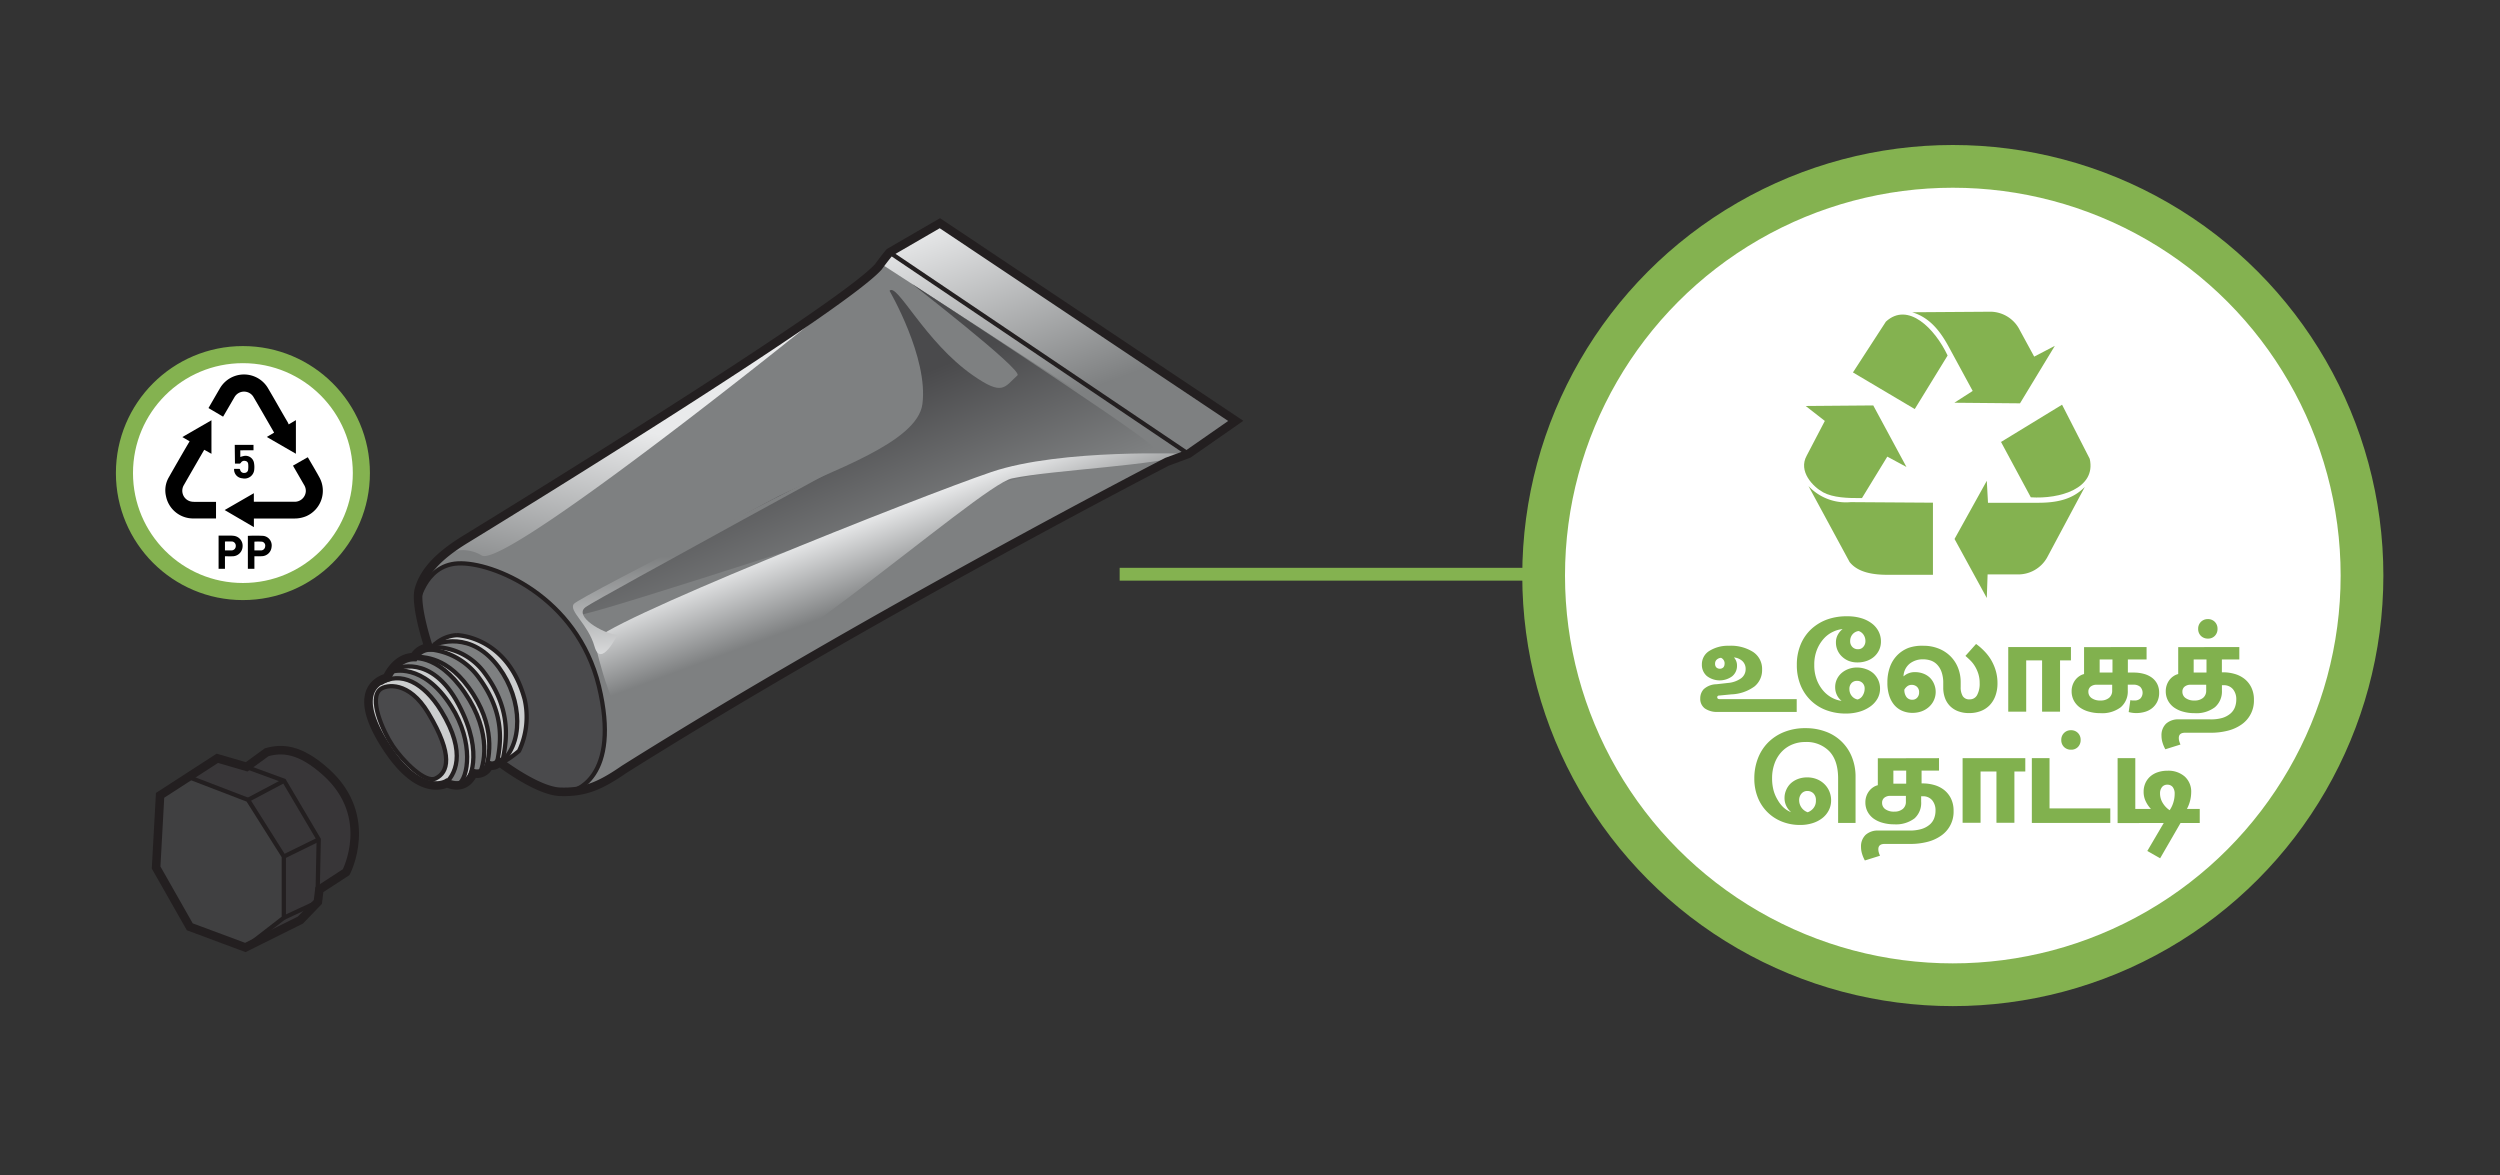 <svg xmlns="http://www.w3.org/2000/svg" xmlns:xlink="http://www.w3.org/1999/xlink" viewBox="0 0 585 275"><rect x="0" y="0" width="585" height="275" fill="#333333" stroke="none"/><defs><style>.cls-1{fill:#7e8081;}.cls-2{fill:url(#linear-gradient);}.cls-3{fill:url(#linear-gradient-2);}.cls-4{fill:#4a4a4c;}.cls-5{fill:url(#linear-gradient-3);}.cls-6{fill:#cccecf;}.cls-7{fill:url(#linear-gradient-4);}.cls-13,.cls-8,.cls-9{fill:none;}.cls-8,.cls-9{stroke:#231f20;}.cls-13,.cls-14,.cls-16,.cls-8,.cls-9{stroke-miterlimit:10;}.cls-8{stroke-width:2px;}.cls-10{fill:url(#linear-gradient-5);}.cls-11{fill:#383638;}.cls-12{fill:#404041;}.cls-13,.cls-14,.cls-16{stroke:#84b250;}.cls-13{stroke-width:3px;}.cls-14,.cls-16{fill:#fff;}.cls-14{stroke-width:10px;}.cls-15{fill:#84b250;fill-rule:evenodd;}.cls-16{stroke-width:4px;}.cls-17{fill:#81b14e;}</style><linearGradient id="linear-gradient" x1="235.04" y1="46.08" x2="252.07" y2="92.1" gradientUnits="userSpaceOnUse"><stop offset="0" stop-color="#e9eaeb"/><stop offset="1" stop-color="#7e8081"/></linearGradient><linearGradient id="linear-gradient-2" x1="191.76" y1="97.21" x2="205.72" y2="131.32" gradientUnits="userSpaceOnUse"><stop offset="0" stop-color="#4a4a4c"/><stop offset="1" stop-color="#7e8081"/></linearGradient><linearGradient id="linear-gradient-3" x1="150.79" y1="100.99" x2="143.07" y2="143.06" xlink:href="#linear-gradient"/><linearGradient id="linear-gradient-4" x1="205.15" y1="120.09" x2="211.61" y2="137.54" xlink:href="#linear-gradient"/><linearGradient id="linear-gradient-5" x1="171.42" y1="152.82" x2="170.3" y2="129.45" gradientUnits="userSpaceOnUse"><stop offset="0" stop-color="#dddedf"/><stop offset="1" stop-color="#7e8081"/></linearGradient></defs><title>3.whattodo 60</title><g id="B:_57_58_59_60_61_62_63_64" data-name="B: 57,58,59,60,61,62,63,64"><g id="_60_tube" data-name="60 tube"><path class="cls-1" d="M100.33,151.54s-3.37-10-2.28-13.71,4-7.44,10.85-11.63,87.46-53.65,96.61-63.73c1.71-2.33,2.64-3.41,2.64-3.41l11.78-6.83,69.24,46.26-11.09,7.72-5,1.85s-69.47,35.82-127,71.95c-6.05,4.19-9.62,5.43-15,5.27s-14.27-7-14.27-7a2,2,0,0,1-2.33.77,3,3,0,0,1-3.72,1.86s-1.52,4.36-6.2,2.33c0,0-6,3.72-13.8-7.91s-3.94-15.67-.22-16.76c0,0,2-4.8,6.33-4.8A4.25,4.25,0,0,1,100.33,151.54Z"/><polygon class="cls-2" points="219.93 52.23 208.15 59.05 206.09 61.69 275.98 106.99 289.17 98.49 219.93 52.23"/><path class="cls-3" d="M208.15,68.05s9.14,15.67,7.69,26.52c-1.21,9.09-21.84,15.74-33.55,21.47-3.07,1.51-55.49,29.85-45.51,27.62,8.34-1.86,73.45-23.07,83.6-26.61,30.14-10.52,54.66-7.75,49.19-12.75S214.22,67,213.44,66.45s26,20.12,24.65,21.38c-3.12,2.82-3.41,4.89-10.43,0C216.4,80,209.86,66,208.15,68.05Z"/><path class="cls-4" d="M98.58,138.51c-.73,2.07.41,10.16,1.75,13,0,0,4-3.76,8.15-2.94a19.16,19.16,0,0,1,13.9,13.71c2.33,8.75-.8,13.4-2,14.25s-2.9,1.84-2.9,1.84a22.31,22.31,0,0,0,13,6.5c8.36,1,11-6.12,11-14.67s-4.14-22.14-13.76-29.8S102.85,126.34,98.58,138.51Z"/><path class="cls-5" d="M102.32,131.16A8.54,8.54,0,0,1,112.75,130c6.18,3.41,92.82-66.92,86.91-62.6,0,0-49.25,33.29-60.54,40S101.68,129.23,102.32,131.16Z"/><path class="cls-6" d="M102.32,150.62s2.06-2.37,4.81-2a16.59,16.59,0,0,1,12.78,8.58c3.93,6.92,4.14,13.09,1.55,18.52l-3.08,2.23a18,18,0,0,0,1.53-15.85C116.62,153,107.93,147.85,102.32,150.62Z"/><path class="cls-6" d="M98.91,151.89a13.87,13.87,0,0,1,8.53.78c4.21,1.94,7.87,6.32,9.6,11.42a24.74,24.74,0,0,1,.54,14l-1.29.48s2.41-10.07-2.49-17.73S103.31,152.53,98.91,151.89Z"/><path class="cls-6" d="M95.42,154s7.52-1.51,12.49,4.73,6.43,11,6.59,15.31a11.39,11.39,0,0,1-1.75,6.87,23.57,23.57,0,0,0-2.19-15.83C106.28,157,100.63,153.55,95.42,154Z"/><path class="cls-6" d="M91.51,156.93a9.68,9.68,0,0,1,10.43,1.22c5.24,4.12,9.29,13.55,8.85,18.58s-.78,6.09-2.56,6.84c0,0,2.82-7.38-.37-13.82S100.87,156.27,91.51,156.93Z"/><path class="cls-6" d="M88,160c.34.19,3.88-2.81,8.11-.58s10,8.91,10.77,16.94-7,9.73-11.43,4.51-9-11.43-9.18-15.11A8.26,8.26,0,0,1,88,160Z"/><path class="cls-4" d="M89.06,161.25c1.32-1,6.6-2,11.16,5.61,6,10,4.56,13.9,1.73,15.29-2.46,1.22-7.72-4.11-10.07-7.63S86.19,163.33,89.06,161.25Z"/><path class="cls-7" d="M278.08,106.21s-29.75-1.29-46.06,4.23-93.76,36.26-92.89,39.7c.8,3.17,4.44,19.9,9.52,19.14,23-3.46,80.32-55.69,88.14-57.33C246.32,109.94,271.49,108.91,278.08,106.21Z"/><path class="cls-8" d="M100.33,151.54s-3.37-10-2.28-13.71,4-7.44,10.85-11.63,87.46-53.65,96.61-63.73c1.71-2.33,2.64-3.41,2.64-3.41l11.78-6.83,69.24,46.26-11.09,7.72-5,1.85s-69.47,35.82-127,71.95c-6.05,4.19-9.62,5.43-15,5.27s-14.27-7-14.27-7a2,2,0,0,1-2.33.77,3,3,0,0,1-3.72,1.86s-1.52,4.36-6.2,2.33c0,0-6,3.72-13.8-7.91s-3.94-15.67-.22-16.76c0,0,2-4.8,6.33-4.8A4.25,4.25,0,0,1,100.33,151.54Z"/><line class="cls-9" x1="208.15" y1="59.06" x2="278.08" y2="106.21"/><path class="cls-9" d="M97.58,141.84s1.45-9.58,9.57-10,27.9,7.68,33,28.74-5.31,25.54-9,24.69"/><path class="cls-9" d="M116.81,178.31c.83.68,4.65-2.6,4.65-2.6a18.64,18.64,0,0,0,1.31-12.08c-3.88-14.3-15-15-15.92-15a8.43,8.43,0,0,0-6,3.08"/><path class="cls-9" d="M101.37,150.9c-.3.34,7.49-3.88,14.33,4,6.09,7,7.31,18,1.88,23.21"/><path class="cls-9" d="M99.46,151.89A16.06,16.06,0,0,1,112,158.5c6.66,9,5,16.29,4.23,20.36"/><path class="cls-9" d="M100.87,151.43a14.75,14.75,0,0,1,12.56,6.1c6.66,9,4.95,16.51,4.15,20.58"/><path class="cls-9" d="M89.06,161.25c1.32-1,6.6-2,11.16,5.61,6,10,4.56,13.9,1.73,15.29-2.46,1.22-7.72-4.11-10.07-7.63S86.19,163.33,89.06,161.25Z"/><path class="cls-9" d="M89,159.89c4.72-3,10.21-.13,14.24,6.45,6.18,10.1,3.14,15.16.76,17.19"/><path class="cls-9" d="M96.08,154.08s6.12-1.55,12.67,8,4.52,17.31,3.25,19.38"/><path class="cls-9" d="M97.22,153.46c.81.63,6.51-.69,12.4,7.35,6.66,9.09,4.78,16.59,4.13,18.83"/><path class="cls-9" d="M91.71,157.16s7.23-2.37,13.89,8.13c5.39,8.48,3.94,16.87,1.68,18.24"/><path class="cls-9" d="M92.56,156.52s8.27-3.86,14.72,8.28,2,18.14,2,18.14"/><path class="cls-10" d="M144.46,148.57c-3.34-.26-10.46-4.44-7.35-6.57s72.23-39.76,68.68-37.86-70.36,35.54-71.54,37.2,3.39,4.72,4.87,9.94S144.46,148.57,144.46,148.57Z"/></g><g id="_60_cap" data-name="60 cap"><path class="cls-11" d="M74.73,208.17l-.35,2.88-4.09,4.25-12.88,6.41-13-4.84L36.53,203l.93-16.89,13.4-8.67,6.86,2,4.68-3.41c3.55-1,8.5-1.79,15.13,5.75,10.17,11.57,4.27,21.76,4.27,21.76Z"/><polygon class="cls-12" points="37.46 186.15 36.53 203.04 44.45 216.87 57.41 221.71 66.41 214.75 66.41 200.43 58.04 187.17 44.14 181.83 37.46 186.15"/><path class="cls-8" d="M74.73,208.17l-.35,2.88-4.09,4.25-12.88,6.41-13-4.84L36.53,203l.93-16.89,13.4-8.67,6.86,2,4.68-3.41c3.55-1,7.73-.93,14,4.74C87.79,191.17,81,204.09,81,204.09Z"/><polyline class="cls-9" points="54.75 178.4 66.48 182.7 74.58 196.42 74.31 209.65"/><polyline class="cls-9" points="57.41 221.71 66.41 214.75 66.41 200.43 58.04 187.17 44.14 181.83"/><line class="cls-9" x1="58.04" y1="187.17" x2="66.48" y2="182.7"/><line class="cls-9" x1="66.41" y1="200.43" x2="74.58" y2="196.42"/><line class="cls-9" x1="66.41" y1="214.75" x2="74.38" y2="211.05"/></g><line class="cls-13" x1="262" y1="134.37" x2="371.09" y2="134.37"/><circle class="cls-14" cx="456.96" cy="134.68" r="95.75"/><path class="cls-15" d="M468.17,103.46l14.35-8.76L489,107.37c1.55,6.92-7,9.45-13.79,9l-7-13Z"/><path class="cls-15" d="M464.91,112.51l-7.55,13.61,7.55,13.81.19-5.52H472a7.76,7.76,0,0,0,7-3.91l8.85-16.56c-2.92,3-6.67,3.71-11,3.71H465.19l-.28-5.14Z"/><path class="cls-15" d="M448.05,95.72l-14.46-8.57,7.71-11.89c5.17-4.75,11.47,1.62,14.44,7.93l-7.69,12.53Z"/><path class="cls-15" d="M457.37,94.24l15.31.14,8.15-13.45L476,83.45l-3.35-6.16a7.76,7.76,0,0,0-6.73-4.35l-18.47.13c3.94,1.18,6.41,4.16,8.51,8l5.65,10.41-4.26,2.74Z"/><path class="cls-15" d="M422.53,95l4.48,3.5-4.22,8.08c-2.11,3.73,1.51,7.36,3.82,8.62s5.8,1.39,9.09,1.35l5.93-9.7,4.48,2.42-7.77-14.4L422.53,95Z"/><path class="cls-15" d="M423.18,113.73l9.62,17.77c1.94,2.47,5.58,3.06,9.36,3h10.15V117.63l-19.24-.13a12,12,0,0,1-9.89-3.77Z"/><circle class="cls-16" cx="56.84" cy="110.7" r="27.72"/><path d="M67.56,99.31l1.68-1v7.87l-6.81-3.93,1.68-1c0-.07,0-.13-.06-.18-1.57-2.72-3.13-5.45-4.72-8.15a2.57,2.57,0,0,0-4.45,0,2.53,2.53,0,0,0-.13.22l-2.33,4c-.06.11-.13.22-.22.36l-1.69-1-1.7-1c0-.11.09-.21.14-.3.81-1.4,1.62-2.81,2.44-4.21a6.52,6.52,0,0,1,11.41,0c1.54,2.6,3,5.23,4.54,7.84Z"/><path d="M44.37,103.27l-1.7-1,6.81-3.93v7.85l-1.67-.94-.13.18c-1.55,2.69-3.11,5.37-4.65,8.07a2.58,2.58,0,0,0,1.51,3.82,3.64,3.64,0,0,0,.93.11c1.55,0,3.11,0,4.66,0h.42v3.89l-.18,0c-1.72,0-3.44,0-5.16,0a6.48,6.48,0,0,1-6.37-5.22,6.05,6.05,0,0,1,.64-4.37c1.49-2.63,3-5.25,4.54-7.88Z"/><path d="M59.41,121.35v2l-6.84-4,6.83-3.94v2l.37,0c3,0,6,0,9.07,0A2.6,2.6,0,0,0,71.56,115a2.63,2.63,0,0,0-.41-1.54l-2.4-4.16-.19-.34L72,107a.9.9,0,0,1,.1.12c.9,1.55,1.82,3.08,2.68,4.66a6.5,6.5,0,0,1-3.1,9,7.15,7.15,0,0,1-2.89.55H59.41Z"/><path d="M59.53,130.17v2.93H58v-7.71a33.21,33.21,0,0,1,3.6,0,2.25,2.25,0,0,1,1.95,2.6,2.35,2.35,0,0,1-2.3,2.16C60.71,130.19,60.15,130.17,59.53,130.17Zm0-1.37c.56,0,1.09,0,1.62,0a1,1,0,0,0,.9-.95.93.93,0,0,0-.76-1.1,14.74,14.74,0,0,0-1.76,0Z"/><path d="M52.64,130.17v2.93H51.15v-7.77c.79,0,1.57,0,2.35,0a7.55,7.55,0,0,1,1.26.06,2.34,2.34,0,0,1,2,2.59,2.37,2.37,0,0,1-2.33,2.19C53.82,130.19,53.26,130.17,52.64,130.17Zm0-1.38c.57,0,1.11,0,1.65,0a1,1,0,0,0,.88-1,1,1,0,0,0-.77-1.07,17.17,17.17,0,0,0-1.76,0Z"/><path d="M54.93,104.1h4.39v1.27H56.23v1.56a7.06,7.06,0,0,1,.93-.25,2,2,0,0,1,2.28,1.67,5.34,5.34,0,0,1,.06,1.44,2.27,2.27,0,0,1-2.8,2.13,2.06,2.06,0,0,1-1.92-2.21c.4,0,.81,0,1.21,0,.08,0,.18.13.21.22a.89.89,0,0,0,1,.73.85.85,0,0,0,.87-.84,5.56,5.56,0,0,0,0-1.29.76.76,0,0,0-.67-.67.91.91,0,0,0-1,.37.49.49,0,0,1-.52.26c-.29,0-.58,0-.9,0Z"/></g><g id="all_text" data-name="all text"><path class="cls-17" d="M404.56,151.11a9.7,9.7,0,0,1,5.7,1.47,4.75,4.75,0,0,1,2.07,4.11,4.9,4.9,0,0,1-1.77,3.93,9.76,9.76,0,0,1-5.4,1.86l-2.79.27q-.54,0-.54.42a.44.44,0,0,0,.12.29.5.5,0,0,0,.39.13h18.09v3H402a5,5,0,0,1-3.06-.81,2.78,2.78,0,0,1-1.08-2.37,3.12,3.12,0,0,1,.81-2.14,4.57,4.57,0,0,1,3-1.16l2.67-.3a6.13,6.13,0,0,0,3.06-1.08,2.62,2.62,0,0,0,1.08-2.16,2.49,2.49,0,0,0-.74-1.86,3.34,3.34,0,0,0-2-.87,2.73,2.73,0,0,1,.72,1.92,3.12,3.12,0,0,1-1.13,2.49,4.93,4.93,0,0,1-5.94-.07,3.44,3.44,0,0,1-1.15-2.69,3.65,3.65,0,0,1,1.72-3.16A8.19,8.19,0,0,1,404.56,151.11Zm-1,4.2a1.43,1.43,0,0,0-.84-1.38,1.66,1.66,0,0,0-1,.42,1.24,1.24,0,0,0-.39,1,1.16,1.16,0,0,0,.3.83,1.21,1.21,0,0,0,1.62,0A1.16,1.16,0,0,0,403.54,155.31Z"/><path class="cls-17" d="M432.31,144.21a11,11,0,0,1,3.25.45,7.7,7.7,0,0,1,2.48,1.25,5.45,5.45,0,0,1,1.56,1.87,5.09,5.09,0,0,1,.54,2.31,4.62,4.62,0,0,1-.42,2,4.82,4.82,0,0,1-1.16,1.56,5.19,5.19,0,0,1-1.74,1,6.37,6.37,0,0,1-2.17.36,5.55,5.55,0,0,1-2-.34,4.9,4.9,0,0,1-1.59-1,4.47,4.47,0,0,1-1.45-3.35,3.6,3.6,0,0,1,.45-1.81,4.32,4.32,0,0,1,1.11-1.31,6.7,6.7,0,0,0-2.27.65,6.78,6.78,0,0,0-2.14,1.6,8.67,8.67,0,0,0-1.59,2.58,9.33,9.33,0,0,0-.63,3.57,9.47,9.47,0,0,0,.6,3.5,8.58,8.58,0,0,0,1.53,2.56,7.1,7.1,0,0,0,2.07,1.64,6.4,6.4,0,0,0,2.19.7,3.85,3.85,0,0,1-1.1-1.38,4.09,4.09,0,0,1-.4-1.8,4.3,4.3,0,0,1,.4-1.87,4.43,4.43,0,0,1,1.1-1.46,5.2,5.2,0,0,1,1.6-.94,5.47,5.47,0,0,1,1.94-.35,6.23,6.23,0,0,1,2.2.38,5.11,5.11,0,0,1,1.73,1,4.85,4.85,0,0,1,1.12,1.57,4.77,4.77,0,0,1,.41,2,4.68,4.68,0,0,1-.6,2.33,5.74,5.74,0,0,1-1.68,1.84,8.38,8.38,0,0,1-2.55,1.22,11.28,11.28,0,0,1-3.21.43,12.81,12.81,0,0,1-4.52-.78,10.4,10.4,0,0,1-3.61-2.25,10.53,10.53,0,0,1-2.42-3.58,12.32,12.32,0,0,1-.88-4.79,12.14,12.14,0,0,1,.9-4.77,10.27,10.27,0,0,1,2.49-3.6,11.09,11.09,0,0,1,3.75-2.26A13.45,13.45,0,0,1,432.31,144.21Zm.45,17.07a2.46,2.46,0,0,0,.52,1.53,2.28,2.28,0,0,0,1.4.87,2,2,0,0,0,1.23-1,3,3,0,0,0,.42-1.53,1.8,1.8,0,0,0-.5-1.33,1.76,1.76,0,0,0-1.3-.5,1.69,1.69,0,0,0-1.28.53A1.94,1.94,0,0,0,432.76,161.28ZM436.51,150a2.61,2.61,0,0,0-.41-1.42,2.19,2.19,0,0,0-1.18-.92,2.25,2.25,0,0,0-1.46.81,2.38,2.38,0,0,0-.52,1.53,1.89,1.89,0,0,0,.52,1.4,1.78,1.78,0,0,0,1.31.52,1.57,1.57,0,0,0,1.26-.57A2,2,0,0,0,436.51,150Z"/><path class="cls-17" d="M450.13,151.11a9.4,9.4,0,0,1,3.42.62,8.2,8.2,0,0,1,2.76,1.74,7.91,7.91,0,0,1,1.83,2.71,9.07,9.07,0,0,1,.66,3.51v1.08a4,4,0,0,0,.48,2.12,1.76,1.76,0,0,0,1.62.76,1.91,1.91,0,0,0,1.74-1,5.51,5.51,0,0,0,.6-2.81,7.12,7.12,0,0,0-.3-2.13,8.11,8.11,0,0,0-.77-1.74,7,7,0,0,0-1.06-1.38q-.6-.6-1.2-1.11l2.49-2.79a13.46,13.46,0,0,1,1.78,1.52,11.41,11.41,0,0,1,1.61,2,11.27,11.27,0,0,1,1.17,2.58,10.13,10.13,0,0,1,.45,3.07,8.4,8.4,0,0,1-.5,3,6.21,6.21,0,0,1-1.36,2.19,5.8,5.8,0,0,1-2.09,1.35,7.43,7.43,0,0,1-2.68.46,7.07,7.07,0,0,1-2.63-.45,5.32,5.32,0,0,1-1.89-1.24,5.24,5.24,0,0,1-1.15-1.88,6.93,6.93,0,0,1-.39-2.37v-1.08a7.61,7.61,0,0,0-.38-2.55,4.74,4.74,0,0,0-1-1.71,3.72,3.72,0,0,0-1.5-1,5.67,5.67,0,0,0-1.86-.3,4.93,4.93,0,0,0-3.09,1,4,4,0,0,0-1.47,3,3.85,3.85,0,0,1,2.7-1,5.38,5.38,0,0,1,1.9.33,4.55,4.55,0,0,1,1.53.93,4.36,4.36,0,0,1,1,1.46,4.71,4.71,0,0,1-1.23,5.47,5.29,5.29,0,0,1-1.72,1,6.24,6.24,0,0,1-2.07.34,6,6,0,0,1-2.42-.48,5.09,5.09,0,0,1-1.86-1.38,6.34,6.34,0,0,1-1.18-2.2,9.66,9.66,0,0,1-.42-3,10.58,10.58,0,0,1,.6-3.69,7.59,7.59,0,0,1,1.71-2.74,7.47,7.47,0,0,1,2.67-1.73A9.63,9.63,0,0,1,450.13,151.11Zm-2.79,9.15a1.66,1.66,0,0,0-1,.3,2.59,2.59,0,0,0-.72.81,2.78,2.78,0,0,0,.49,1.73,1.66,1.66,0,0,0,1.4.64,1.48,1.48,0,0,0,1.09-.46,1.74,1.74,0,0,0,.47-1.28,1.66,1.66,0,0,0-.5-1.29A1.77,1.77,0,0,0,447.34,160.26Z"/><path class="cls-17" d="M484.6,151.41v3.12h-2.55v12h-4.2v-12h-3.72v12h-4.2V151.41Z"/><path class="cls-17" d="M502.3,151.41v2.91h-4.38v3.06h1.38a9,9,0,0,1,2.31.29,5.66,5.66,0,0,1,1.89.87,4.18,4.18,0,0,1,1.27,1.47,4.47,4.47,0,0,1,.47,2.11,4.58,4.58,0,0,1-.47,2.13,4.44,4.44,0,0,1-1.21,1.49,4.9,4.9,0,0,1-1.71.85,7.28,7.28,0,0,1-2,.27,6.16,6.16,0,0,1-.92-.07,7.22,7.22,0,0,1-.82-.17l.39-2.79a3.31,3.31,0,0,0,.49.08h.53a1.89,1.89,0,0,0,1.35-.48,2,2,0,0,0-.05-2.7,2.28,2.28,0,0,0-1.6-.51h-1.32v1.38a4.85,4.85,0,0,1-1.64,3.89,7.17,7.17,0,0,1-4.78,1.39,9.58,9.58,0,0,1-2.7-.36,6.6,6.6,0,0,1-2.13-1,4.78,4.78,0,0,1-1.4-1.64,4.58,4.58,0,0,1-.49-2.13,4.3,4.3,0,0,1,.91-2.7,3.94,3.94,0,0,1,.93-.85,3.24,3.24,0,0,1,1.07-.47v-6.3Zm-11.67,8.82a2.18,2.18,0,0,0-1.43.44,1.48,1.48,0,0,0-.52,1.21,1.77,1.77,0,0,0,.75,1.47,3.4,3.4,0,0,0,2.1.57,3,3,0,0,0,2-.63,2.12,2.12,0,0,0,.72-1.68v-1.38Zm.69-2.85h3v-3.06h-3Z"/><path class="cls-17" d="M524,151.41v2.91h-4.08v3h.36a9.64,9.64,0,0,1,2.53.35,6.73,6.73,0,0,1,2.3,1.11,5.78,5.78,0,0,1,1.66,2,6.47,6.47,0,0,1,.65,3,6.76,6.76,0,0,1-2.91,5.76,9.67,9.67,0,0,1-3.2,1.44,15.71,15.71,0,0,1-4,.48h-6q-1.47,0-1.47,1.23a2.74,2.74,0,0,0,.1.74,6.45,6.45,0,0,0,.29.79l-3.54,1.11a7.73,7.73,0,0,1-.63-1.47,5.46,5.46,0,0,1-.27-1.68,3.73,3.73,0,0,1,1.08-2.85,4.24,4.24,0,0,1,3-1h7.26A9.48,9.48,0,0,0,520,168a5.28,5.28,0,0,0,1.89-1,3.68,3.68,0,0,0,1.07-1.48,5,5,0,0,0,.33-1.82,3.65,3.65,0,0,0-.78-2.43,2.74,2.74,0,0,0-2.22-.93h-.36v1.26a4.85,4.85,0,0,1-1.64,3.89,7.17,7.17,0,0,1-4.78,1.39,9.58,9.58,0,0,1-2.7-.36,6.6,6.6,0,0,1-2.13-1,4.78,4.78,0,0,1-1.4-1.64,4.58,4.58,0,0,1-.49-2.13,4.3,4.3,0,0,1,.91-2.7,3.94,3.94,0,0,1,.93-.85,3.24,3.24,0,0,1,1.07-.47v-6.3Zm-11.37,8.82a2.18,2.18,0,0,0-1.43.44,1.48,1.48,0,0,0-.52,1.21,1.77,1.77,0,0,0,.75,1.47,3.4,3.4,0,0,0,2.1.57,3,3,0,0,0,2-.63,2.12,2.12,0,0,0,.72-1.68v-1.38Zm.69-2.85h3v-3.06h-3Zm3.3-12.51a2.21,2.21,0,0,1,1.65.65,2.23,2.23,0,0,1,.63,1.63,2.26,2.26,0,0,1-.63,1.64,2.13,2.13,0,0,1-1.59.64,2.26,2.26,0,0,1-1.67-.64,2.22,2.22,0,0,1-.64-1.64,2.21,2.21,0,0,1,2.25-2.28Z"/><path class="cls-17" d="M422.59,170.39a13.15,13.15,0,0,1,4.51.77,10.37,10.37,0,0,1,6.18,5.83,12.21,12.21,0,0,1,.92,4.86v10.71h-4.08V182.18q0-4.23-2.07-6.39a7.4,7.4,0,0,0-5.61-2.16,7.86,7.86,0,0,0-3.14.62,7.16,7.16,0,0,0-2.46,1.74,7.9,7.9,0,0,0-1.6,2.68,10,10,0,0,0-.57,3.45,10.9,10.9,0,0,0,.34,2.82,8.69,8.69,0,0,0,1,2.3A7.3,7.3,0,0,0,417.4,189a5.86,5.86,0,0,0,1.74,1.06A4.29,4.29,0,0,1,418,188.6a4.17,4.17,0,0,1-.42-1.89,4.53,4.53,0,0,1,.36-1.78,4.65,4.65,0,0,1,1-1.53,5.11,5.11,0,0,1,1.69-1.08,6,6,0,0,1,2.27-.41,5.93,5.93,0,0,1,2.17.39,5.41,5.41,0,0,1,1.77,1.11,5.18,5.18,0,0,1,1.2,1.71,5.39,5.39,0,0,1,.44,2.19,5,5,0,0,1-.56,2.33,5.48,5.48,0,0,1-1.51,1.81,7.22,7.22,0,0,1-2.28,1.17,9.45,9.45,0,0,1-2.88.42,11.3,11.3,0,0,1-4.34-.81,10,10,0,0,1-5.61-5.68,11.8,11.8,0,0,1-.79-4.4,12.9,12.9,0,0,1,.81-4.6,10.74,10.74,0,0,1,2.35-3.74,11,11,0,0,1,3.77-2.5A13.21,13.21,0,0,1,422.59,170.39ZM421,187.28a3,3,0,0,0,2,2.79,3,3,0,0,0,1.29-.9,2.65,2.65,0,0,0,.63-1.86,2.15,2.15,0,0,0-.6-1.68,2,2,0,0,0-1.38-.54,1.76,1.76,0,0,0-1.4.62A2.32,2.32,0,0,0,421,187.28Z"/><path class="cls-17" d="M453.73,177.41v2.91h-4.08v3H450a9.64,9.64,0,0,1,2.53.35,6.73,6.73,0,0,1,2.3,1.11,5.78,5.78,0,0,1,1.66,2,6.47,6.47,0,0,1,.65,3,6.76,6.76,0,0,1-2.91,5.76A9.67,9.67,0,0,1,451,197a15.71,15.71,0,0,1-4,.48h-6q-1.47,0-1.47,1.23a2.74,2.74,0,0,0,.1.74,6.45,6.45,0,0,0,.29.79l-3.54,1.11a7.73,7.73,0,0,1-.63-1.47,5.46,5.46,0,0,1-.27-1.68,3.73,3.73,0,0,1,1.08-2.85,4.24,4.24,0,0,1,3-1h7.26a9.48,9.48,0,0,0,2.8-.36,5.28,5.28,0,0,0,1.89-1,3.68,3.68,0,0,0,1.07-1.48,5,5,0,0,0,.33-1.82,3.65,3.65,0,0,0-.78-2.43,2.74,2.74,0,0,0-2.22-.93h-.36v1.26A4.85,4.85,0,0,1,448,191.5a7.17,7.17,0,0,1-4.78,1.39,9.58,9.58,0,0,1-2.7-.36,6.6,6.6,0,0,1-2.13-1,4.78,4.78,0,0,1-1.4-1.64,4.58,4.58,0,0,1-.49-2.13,4.3,4.3,0,0,1,.91-2.7,3.94,3.94,0,0,1,.93-.85,3.24,3.24,0,0,1,1.07-.47v-6.3Zm-11.37,8.82a2.18,2.18,0,0,0-1.43.44,1.48,1.48,0,0,0-.52,1.21,1.77,1.77,0,0,0,.75,1.47,3.4,3.4,0,0,0,2.1.57,3,3,0,0,0,2-.63,2.12,2.12,0,0,0,.72-1.68v-1.38Zm.69-2.85h3v-3.06h-3Z"/><path class="cls-17" d="M473.92,177.41v3.12h-2.55v12h-4.2v-12h-3.72v12h-4.2V177.41Z"/><path class="cls-17" d="M479.59,177.41v11.76h14.22v3.39H475.45V177.41Zm5-6.54a2.21,2.21,0,0,1,1.65.65,2.23,2.23,0,0,1,.63,1.63,2.26,2.26,0,0,1-.63,1.64,2.13,2.13,0,0,1-1.59.64,2.26,2.26,0,0,1-1.67-.64,2.22,2.22,0,0,1-.64-1.64,2.21,2.21,0,0,1,2.25-2.28Z"/><path class="cls-17" d="M499.66,177.41v11.88h3.66a6.68,6.68,0,0,1-1.17-1.68,5,5,0,0,1-.54-2.34,4.92,4.92,0,0,1,.4-2,4.54,4.54,0,0,1,1.13-1.56,5.09,5.09,0,0,1,1.75-1,7,7,0,0,1,2.3-.36,5.79,5.79,0,0,1,4.05,1.37,4.75,4.75,0,0,1,1.5,3.7,8.42,8.42,0,0,1-1,3.87h3v3.3h-4.5l-4.77,8.25-3-1.71,3.84-6.54H495.52V177.41Zm7.5,6.21a1.51,1.51,0,0,0-1.26.57,2.3,2.3,0,0,0-.45,1.47,4.22,4.22,0,0,0,.64,2.25,5.29,5.29,0,0,0,1.61,1.68,6.4,6.4,0,0,0,.84-1.74,6.69,6.69,0,0,0,.33-2.07,2.48,2.48,0,0,0-.45-1.6A1.53,1.53,0,0,0,507.16,183.62Z"/></g></svg>